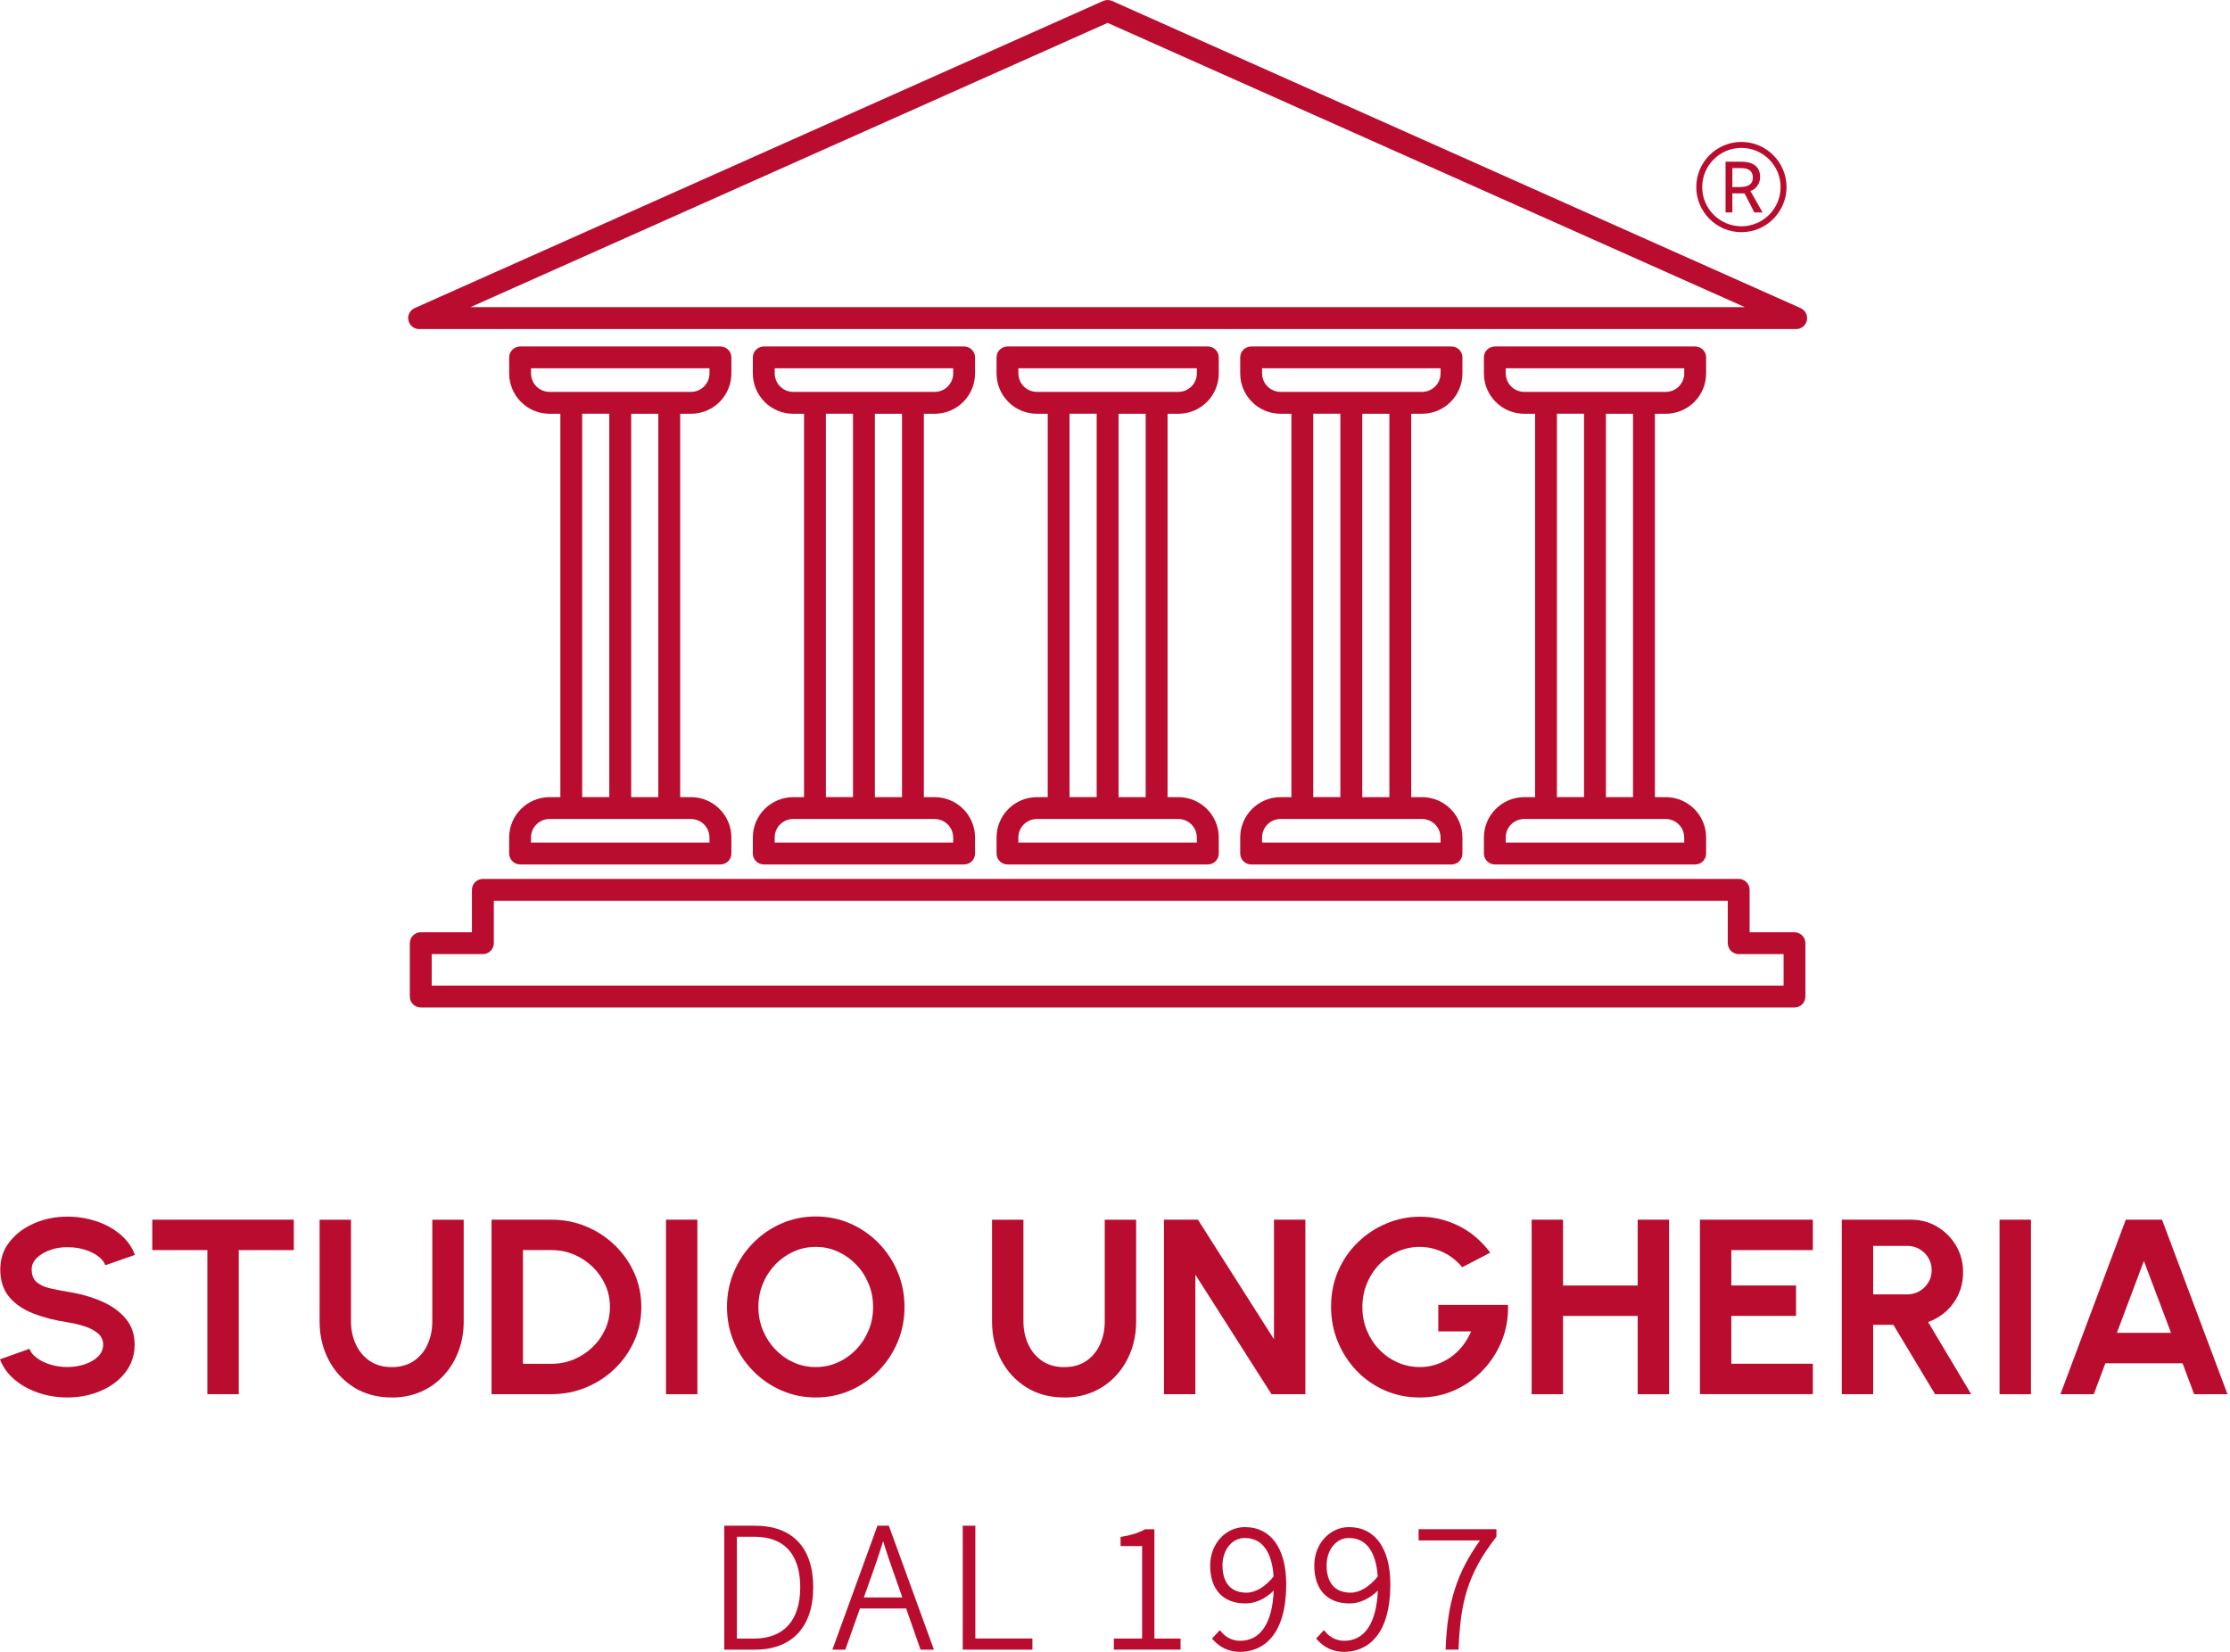 <svg width="513" height="380" viewBox="0 0 513 380" fill="none" xmlns="http://www.w3.org/2000/svg">
<path d="M173.662 350.976H166.613V379.49H173.699C182.195 379.49 187.077 374.262 187.077 365.146C187.077 356.03 182.314 350.976 173.662 350.976ZM169.518 353.516H173.462C182.241 353.516 184.09 359.837 184.09 365.137C184.09 372.75 180.319 376.94 173.462 376.94H169.518V353.516Z" fill="#BA0C2F"/>
<path d="M201.857 350.976L191.484 379.49H194.462L197.823 370.018H208.451L211.766 379.49H214.844L204.471 350.976H201.848H201.857ZM198.724 367.487L200.346 362.933C201.347 360.101 202.267 357.478 203.16 354.536C204.079 357.533 205.017 360.219 205.983 362.933L207.576 367.487H198.724Z" fill="#BA0C2F"/>
<path d="M224.37 350.976H221.474V379.49H237.502V376.922H224.37V350.976Z" fill="#BA0C2F"/>
<path d="M265.552 351.795H263.421L263.321 351.85C261.973 352.606 260.242 353.161 258.166 353.489L257.784 353.553V355.666H262.738V376.94H256.235V379.481H271.581V376.94H265.561V351.795H265.552Z" fill="#BA0C2F"/>
<path d="M286.416 351.294C281.917 351.294 278.393 355.174 278.393 360.119C278.393 365.674 281.361 368.862 286.525 368.862C288.784 368.862 291.097 367.796 293.018 365.902C292.7 373.37 289.986 377.45 285.287 377.45C283.593 377.45 282.054 376.721 280.943 375.392L280.615 375L278.811 376.94L279.094 377.249C280.742 379.071 282.819 380 285.268 380C288.456 380 295.887 378.479 295.887 364.399C295.887 356.203 292.345 351.304 286.425 351.304L286.416 351.294ZM286.352 353.799C291.379 353.799 292.718 358.744 292.991 362.642C291.142 364.991 288.838 366.385 286.753 366.385C281.944 366.385 281.225 362.46 281.225 360.119C281.225 356.513 283.429 353.799 286.352 353.799Z" fill="#BA0C2F"/>
<path d="M310.368 351.294C305.869 351.294 302.345 355.174 302.345 360.119C302.345 365.674 305.314 368.862 310.477 368.862C312.736 368.862 315.049 367.796 316.971 365.902C316.652 373.37 313.938 377.45 309.239 377.45C307.545 377.45 306.006 376.721 304.895 375.392L304.567 375L302.764 376.94L303.046 377.249C304.694 379.071 306.771 380 309.221 380C312.408 380 319.839 378.479 319.839 364.399C319.839 356.203 316.297 351.304 310.377 351.304L310.368 351.294ZM310.304 353.799C315.331 353.799 316.67 358.744 316.943 362.642C315.095 364.991 312.791 366.385 310.705 366.385C305.896 366.385 305.177 362.46 305.177 360.119C305.177 356.513 307.381 353.799 310.313 353.799H310.304Z" fill="#BA0C2F"/>
<path d="M326.342 351.796V354.364H340.467C335.148 361.795 332.999 368.571 332.571 379.007L332.553 379.481H335.531L335.549 379.044C335.977 368.953 337.425 362.25 344.146 353.644L344.246 353.517V351.777H326.351L326.342 351.796Z" fill="#BA0C2F"/>
<path d="M15.509 321.478C13.223 321.478 11.029 321.132 8.925 320.431C6.821 319.73 4.982 318.728 3.406 317.417C1.831 316.105 0.692 314.539 0 312.699L6.776 310.286C7.049 311.051 7.613 311.752 8.46 312.38C9.307 313.009 10.346 313.519 11.566 313.901C12.786 314.284 14.098 314.475 15.5 314.475C16.903 314.475 18.287 314.256 19.544 313.828C20.791 313.4 21.811 312.799 22.576 312.025C23.35 311.251 23.733 310.35 23.733 309.311C23.733 308.273 23.323 307.399 22.522 306.716C21.711 306.042 20.673 305.496 19.416 305.095C18.15 304.694 16.848 304.384 15.509 304.175C12.568 303.738 9.936 303.055 7.604 302.135C5.273 301.215 3.433 299.949 2.086 298.319C0.738 296.698 0.064 294.585 0.064 292.008C0.064 289.586 0.783 287.454 2.222 285.642C3.661 283.83 5.555 282.409 7.905 281.398C10.255 280.387 12.786 279.877 15.509 279.877C17.777 279.877 19.972 280.224 22.075 280.907C24.188 281.599 26.037 282.6 27.622 283.921C29.206 285.241 30.345 286.826 31.037 288.684L24.234 291.061C23.961 290.296 23.396 289.595 22.549 288.966C21.702 288.338 20.664 287.828 19.444 287.464C18.223 287.09 16.912 286.908 15.509 286.908C14.107 286.89 12.786 287.108 11.53 287.555C10.273 288.001 9.253 288.611 8.47 289.376C7.686 290.141 7.286 291.024 7.286 292.017C7.286 293.301 7.659 294.267 8.397 294.913C9.134 295.56 10.127 296.033 11.375 296.334C12.613 296.634 13.998 296.898 15.518 297.153C18.278 297.572 20.837 298.283 23.186 299.275C25.536 300.268 27.421 301.598 28.842 303.246C30.263 304.904 30.973 306.925 30.973 309.311C30.973 311.697 30.263 313.865 28.842 315.695C27.421 317.526 25.536 318.947 23.186 319.957C20.837 320.968 18.287 321.478 15.518 321.478H15.509Z" fill="#BA0C2F"/>
<path d="M67.593 280.579V287.573H54.925V320.722H47.703V287.573H35.035V280.579H67.593Z" fill="#BA0C2F"/>
<path d="M90.115 321.478C86.799 321.478 83.894 320.695 81.399 319.129C78.904 317.562 76.964 315.45 75.589 312.809C74.214 310.168 73.522 307.217 73.522 303.993V280.588H80.743V303.993C80.743 305.905 81.117 307.663 81.854 309.257C82.592 310.851 83.658 312.126 85.051 313.073C86.444 314.02 88.129 314.493 90.124 314.493C92.118 314.493 93.83 314.02 95.214 313.073C96.59 312.126 97.646 310.86 98.365 309.257C99.085 307.663 99.449 305.905 99.449 303.993V280.588H106.671V303.993C106.671 306.425 106.279 308.692 105.487 310.805C104.695 312.918 103.575 314.776 102.108 316.379C100.651 317.981 98.912 319.238 96.881 320.14C94.85 321.041 92.601 321.488 90.115 321.488V321.478Z" fill="#BA0C2F"/>
<path d="M113.082 320.732V280.579H126.815C129.675 280.579 132.353 281.098 134.848 282.145C137.343 283.183 139.547 284.631 141.45 286.471C143.354 288.32 144.847 290.451 145.922 292.864C146.997 295.277 147.534 297.882 147.534 300.651C147.534 303.419 146.997 306.015 145.922 308.437C144.847 310.859 143.354 312.991 141.45 314.83C139.547 316.679 137.343 318.118 134.848 319.156C132.353 320.194 129.675 320.722 126.815 320.722H113.082V320.732ZM120.304 313.737H126.815C128.646 313.737 130.385 313.4 132.006 312.717C133.637 312.034 135.066 311.105 136.314 309.903C137.553 308.71 138.536 307.317 139.247 305.741C139.957 304.166 140.312 302.463 140.312 300.651C140.312 298.838 139.957 297.144 139.247 295.578C138.536 294.011 137.562 292.627 136.314 291.416C135.066 290.214 133.637 289.267 132.025 288.593C130.404 287.91 128.673 287.573 126.815 287.573H120.304V313.728V313.737Z" fill="#BA0C2F"/>
<path d="M153.208 320.732V280.579H160.43V320.732H153.208Z" fill="#BA0C2F"/>
<path d="M187.659 321.478C184.854 321.478 182.222 320.941 179.754 319.857C177.286 318.773 175.119 317.28 173.243 315.367C171.367 313.455 169.9 311.242 168.835 308.728C167.769 306.215 167.241 303.519 167.241 300.66C167.241 297.8 167.769 295.104 168.835 292.591C169.9 290.077 171.367 287.864 173.243 285.952C175.119 284.039 177.286 282.546 179.754 281.462C182.222 280.387 184.854 279.841 187.659 279.841C190.464 279.841 193.123 280.378 195.591 281.462C198.059 282.546 200.227 284.039 202.103 285.952C203.979 287.864 205.445 290.077 206.493 292.591C207.549 295.104 208.077 297.8 208.077 300.66C208.077 303.519 207.549 306.215 206.493 308.728C205.436 311.242 203.97 313.455 202.103 315.367C200.227 317.28 198.059 318.773 195.591 319.857C193.123 320.932 190.482 321.478 187.659 321.478ZM187.659 314.484C189.471 314.484 191.184 314.12 192.777 313.391C194.38 312.663 195.783 311.67 196.994 310.395C198.205 309.129 199.152 307.654 199.835 305.996C200.518 304.33 200.855 302.554 200.855 300.66C200.855 298.765 200.509 296.98 199.817 295.314C199.125 293.647 198.178 292.172 196.957 290.915C195.746 289.649 194.344 288.656 192.759 287.928C191.174 287.199 189.471 286.835 187.659 286.835C185.847 286.835 184.135 287.199 182.541 287.928C180.947 288.656 179.536 289.658 178.324 290.924C177.113 292.199 176.166 293.665 175.483 295.323C174.8 296.989 174.463 298.765 174.463 300.66C174.463 302.554 174.809 304.357 175.501 306.024C176.193 307.69 177.141 309.156 178.361 310.422C179.572 311.697 180.975 312.69 182.559 313.409C184.144 314.129 185.847 314.484 187.668 314.484H187.659Z" fill="#BA0C2F"/>
<path d="M244.806 321.478C241.491 321.478 238.586 320.695 236.09 319.129C233.595 317.562 231.655 315.45 230.28 312.809C228.905 310.168 228.213 307.217 228.213 303.993V280.588H235.435V303.993C235.435 305.905 235.808 307.663 236.546 309.257C237.283 310.851 238.349 312.126 239.742 313.073C241.136 314.02 242.821 314.493 244.815 314.493C246.809 314.493 248.522 314.02 249.906 313.073C251.281 312.126 252.337 310.86 253.057 309.257C253.776 307.663 254.141 305.905 254.141 303.993V280.588H261.362V303.993C261.362 306.425 260.971 308.692 260.179 310.805C259.386 312.918 258.266 314.776 256.8 316.379C255.343 317.981 253.603 319.238 251.572 320.14C249.542 321.041 247.292 321.488 244.806 321.488V321.478Z" fill="#BA0C2F"/>
<path d="M267.765 320.732V280.579H275.578L293.073 308.082V280.579H300.295V320.732H292.508L274.987 293.228V320.732H267.765Z" fill="#BA0C2F"/>
<path d="M326.569 321.478C323.692 321.478 321.014 320.932 318.537 319.839C316.06 318.746 313.901 317.243 312.071 315.322C310.24 313.4 308.802 311.178 307.763 308.665C306.725 306.151 306.206 303.455 306.206 300.596C306.206 297.572 306.762 294.804 307.873 292.281C308.984 289.758 310.514 287.564 312.444 285.715C314.375 283.857 316.57 282.427 319.029 281.416C321.488 280.406 324.047 279.896 326.706 279.896C329.684 279.896 332.58 280.569 335.394 281.917C338.208 283.265 340.685 285.342 342.835 288.156L336.378 291.516C335.057 289.95 333.545 288.775 331.833 288.001C330.13 287.227 328.391 286.835 326.615 286.835C324.839 286.835 323.218 287.181 321.624 287.864C320.04 288.556 318.628 289.522 317.389 290.778C316.16 292.026 315.186 293.501 314.475 295.195C313.765 296.889 313.41 298.738 313.41 300.742C313.41 302.636 313.756 304.421 314.448 306.087C315.14 307.754 316.087 309.22 317.308 310.477C318.519 311.725 319.93 312.708 321.524 313.418C323.127 314.129 324.839 314.484 326.679 314.484C327.899 314.484 329.101 314.302 330.276 313.928C331.451 313.555 332.553 313.018 333.591 312.307C334.629 311.597 335.558 310.741 336.369 309.73C337.179 308.719 337.871 307.572 338.427 306.288H330.877V300.177H346.914C346.996 303.1 346.523 305.841 345.494 308.41C344.465 310.969 343.017 313.236 341.141 315.203C339.265 317.171 337.088 318.71 334.602 319.821C332.116 320.932 329.429 321.487 326.551 321.487L326.569 321.478Z" fill="#BA0C2F"/>
<path d="M376.739 280.579H383.961V320.732H376.739V302.718H359.572V320.732H352.351V280.579H359.572V295.724H376.739V280.579Z" fill="#BA0C2F"/>
<path d="M391.056 320.732V280.579H417.038V287.573H398.278V295.714H413.168V302.709H398.278V313.719H417.038V320.713H391.056V320.732Z" fill="#BA0C2F"/>
<path d="M423.695 320.732V280.579H439.587C441.837 280.579 443.867 281.125 445.68 282.218C447.492 283.311 448.94 284.768 450.006 286.589C451.071 288.42 451.599 290.442 451.599 292.655C451.599 294.467 451.262 296.143 450.579 297.663C449.896 299.184 448.949 300.496 447.738 301.607C446.527 302.718 445.133 303.556 443.549 304.129L453.466 320.732H445.151L435.562 304.758H430.917V320.732H423.695ZM430.917 297.764H438.758C439.778 297.764 440.716 297.518 441.572 297.017C442.419 296.525 443.102 295.851 443.612 295.013C444.122 294.175 444.377 293.237 444.377 292.199C444.377 291.161 444.122 290.205 443.612 289.358C443.102 288.52 442.419 287.846 441.572 287.354C440.725 286.853 439.787 286.607 438.758 286.607H430.917V297.764Z" fill="#BA0C2F"/>
<path d="M459.987 320.732V280.579H467.209V320.732H459.987Z" fill="#BA0C2F"/>
<path d="M489.047 280.579H497.362L512.425 320.732H504.757L502.088 313.619H484.33L481.661 320.732H473.993L489.029 280.579H489.047ZM486.98 306.616H499.438L493.191 290.068L486.98 306.616Z" fill="#BA0C2F"/>
<path d="M126.414 183.379C121.296 183.379 117.134 187.541 117.134 192.659V196.347C117.134 197.732 118.263 198.861 119.647 198.861H165.738C167.122 198.861 168.252 197.732 168.252 196.347V192.659C168.252 187.541 164.09 183.379 158.971 183.379H156.476V95.186H158.971C164.09 95.186 168.252 91.025 168.252 85.906V82.218C168.252 80.834 167.122 79.705 165.738 79.705H119.647C118.263 79.705 117.134 80.834 117.134 82.218V85.906C117.134 91.025 121.296 95.186 126.414 95.186H128.909V183.379H126.414ZM163.215 192.659V193.834H122.152V192.659C122.152 190.309 124.064 188.406 126.405 188.406H158.953C161.303 188.406 163.206 190.319 163.206 192.659H163.215ZM151.44 183.379H145.202V95.186H151.44V183.379ZM122.152 85.897V84.723H163.215V85.897C163.215 88.247 161.303 90.15 158.962 90.15H126.414C124.064 90.15 122.161 88.238 122.161 85.897H122.152ZM133.927 95.177H140.165V183.37H133.927V95.177Z" fill="#BA0C2F"/>
<path d="M414.224 70.88L255.834 0.219C255.178 -0.073 254.441 -0.073 253.785 0.219L95.386 70.88C94.303 71.363 93.702 72.537 93.957 73.703C94.212 74.869 95.232 75.698 96.416 75.698H413.204C414.388 75.698 415.417 74.869 415.663 73.703C415.908 72.547 415.316 71.372 414.233 70.88H414.224ZM108.218 70.661L254.805 5.264L401.392 70.652H108.218V70.661Z" fill="#BA0C2F"/>
<path d="M182.468 183.379C177.349 183.379 173.188 187.541 173.188 192.659V196.347C173.188 197.732 174.317 198.861 175.701 198.861H221.792C223.176 198.861 224.305 197.732 224.305 196.347V192.659C224.305 187.541 220.143 183.379 215.025 183.379H212.53V95.186H215.025C220.143 95.186 224.305 91.025 224.305 85.906V82.218C224.305 80.834 223.176 79.705 221.792 79.705H175.701C174.317 79.705 173.188 80.834 173.188 82.218V85.906C173.188 91.025 177.349 95.186 182.468 95.186H184.963V183.379H182.468ZM219.278 192.659V193.834H178.215V192.659C178.215 190.309 180.127 188.406 182.468 188.406H215.016C217.366 188.406 219.269 190.319 219.269 192.659H219.278ZM207.503 183.379H201.264V95.186H207.503V183.379ZM178.215 85.897V84.723H219.278V85.897C219.278 88.247 217.366 90.15 215.025 90.15H182.477C180.127 90.15 178.224 88.238 178.224 85.897H178.215ZM189.99 95.177H196.228V183.37H189.99V95.177Z" fill="#BA0C2F"/>
<path d="M238.531 183.379C233.413 183.379 229.251 187.541 229.251 192.659V196.347C229.251 197.732 230.38 198.861 231.765 198.861H277.855C279.239 198.861 280.369 197.732 280.369 196.347V192.659C280.369 187.541 276.207 183.379 271.089 183.379H268.593V95.186H271.089C276.207 95.186 280.369 91.025 280.369 85.906V82.218C280.369 80.834 279.239 79.705 277.855 79.705H231.765C230.38 79.705 229.251 80.834 229.251 82.218V85.906C229.251 91.025 233.413 95.186 238.531 95.186H241.026V183.379H238.531ZM275.333 192.659V193.834H234.269V192.659C234.269 190.309 236.181 188.406 238.522 188.406H271.07C273.42 188.406 275.323 190.319 275.323 192.659H275.333ZM263.557 183.379H257.319V95.186H263.557V183.379ZM234.269 85.897V84.723H275.333V85.897C275.333 88.247 273.42 90.15 271.08 90.15H238.531C236.181 90.15 234.278 88.238 234.278 85.897H234.269ZM246.044 95.177H252.283V183.37H246.044V95.177Z" fill="#BA0C2F"/>
<path d="M294.585 183.379C289.467 183.379 285.305 187.541 285.305 192.659V196.347C285.305 197.732 286.434 198.861 287.818 198.861H333.909C335.293 198.861 336.422 197.732 336.422 196.347V192.659C336.422 187.541 332.261 183.379 327.142 183.379H324.647V95.186H327.142C332.261 95.186 336.422 91.025 336.422 85.906V82.218C336.422 80.834 335.293 79.705 333.909 79.705H287.818C286.434 79.705 285.305 80.834 285.305 82.218V85.906C285.305 91.025 289.467 95.186 294.585 95.186H297.08V183.379H294.585ZM331.395 192.659V193.834H290.332V192.659C290.332 190.309 292.244 188.406 294.585 188.406H327.133C329.483 188.406 331.386 190.319 331.386 192.659H331.395ZM319.62 183.379H313.382V95.186H319.62V183.379ZM290.332 85.897V84.723H331.395V85.897C331.395 88.247 329.483 90.15 327.142 90.15H294.594C292.244 90.15 290.341 88.238 290.341 85.897H290.332ZM302.107 95.177H308.345V183.37H302.107V95.177Z" fill="#BA0C2F"/>
<path d="M350.647 183.379C345.529 183.379 341.367 187.541 341.367 192.659V196.347C341.367 197.732 342.496 198.861 343.881 198.861H389.971C391.356 198.861 392.485 197.732 392.485 196.347V192.659C392.485 187.541 388.323 183.379 383.205 183.379H380.71V95.186H383.205C388.323 95.186 392.485 91.025 392.485 85.906V82.218C392.485 80.834 391.356 79.705 389.971 79.705H343.881C342.496 79.705 341.367 80.834 341.367 82.218V85.906C341.367 91.025 345.529 95.186 350.647 95.186H353.143V183.379H350.647ZM387.449 192.659V193.834H346.385V192.659C346.385 190.309 348.298 188.406 350.638 188.406H383.187C385.536 188.406 387.44 190.319 387.44 192.659H387.449ZM375.673 183.379H369.435V95.186H375.673V183.379ZM346.385 85.897V84.723H387.449V85.897C387.449 88.247 385.536 90.15 383.196 90.15H350.647C348.298 90.15 346.394 88.238 346.394 85.897H346.385ZM358.161 95.177H364.399V183.37H358.161V95.177Z" fill="#BA0C2F"/>
<path d="M412.821 214.461H402.494V204.699C402.494 203.314 401.364 202.185 399.98 202.185H111.078C109.694 202.185 108.564 203.314 108.564 204.699V214.461H96.789C95.405 214.461 94.275 215.591 94.275 216.975V229.251C94.275 230.635 95.405 231.765 96.789 231.765H412.812C414.196 231.765 415.326 230.635 415.326 229.251V216.975C415.326 215.591 414.196 214.461 412.812 214.461H412.821ZM410.308 226.738H99.312V219.488H111.087C112.471 219.488 113.601 218.359 113.601 216.975V207.212H397.467V216.975C397.467 218.359 398.596 219.488 399.98 219.488H410.308V226.738Z" fill="#BA0C2F"/>
<path d="M404.917 40.79C404.917 37.985 402.786 37.202 400.654 37.202H396.957V48.859H398.523V44.488H401.328L403.569 48.859H405.472L402.667 43.923C403.897 43.586 404.907 42.238 404.907 40.781L404.917 40.79ZM400.208 43.031H398.523V38.659H400.427C402.558 38.659 403.232 39.552 403.232 40.9C403.232 42.466 402.002 43.031 400.208 43.031Z" fill="#BA0C2F"/>
<path d="M400.6 32.648C394.871 32.648 390.218 37.311 390.218 43.031C390.218 48.75 394.881 53.413 400.6 53.413C406.319 53.413 410.982 48.75 410.982 43.031C410.982 37.311 406.319 32.648 400.6 32.648ZM400.6 52.056C395.627 52.056 391.584 48.012 391.584 43.04C391.584 38.067 395.627 34.024 400.6 34.024C405.572 34.024 409.616 38.067 409.616 43.04C409.616 48.012 405.572 52.056 400.6 52.056Z" fill="#BA0C2F"/>
</svg>
